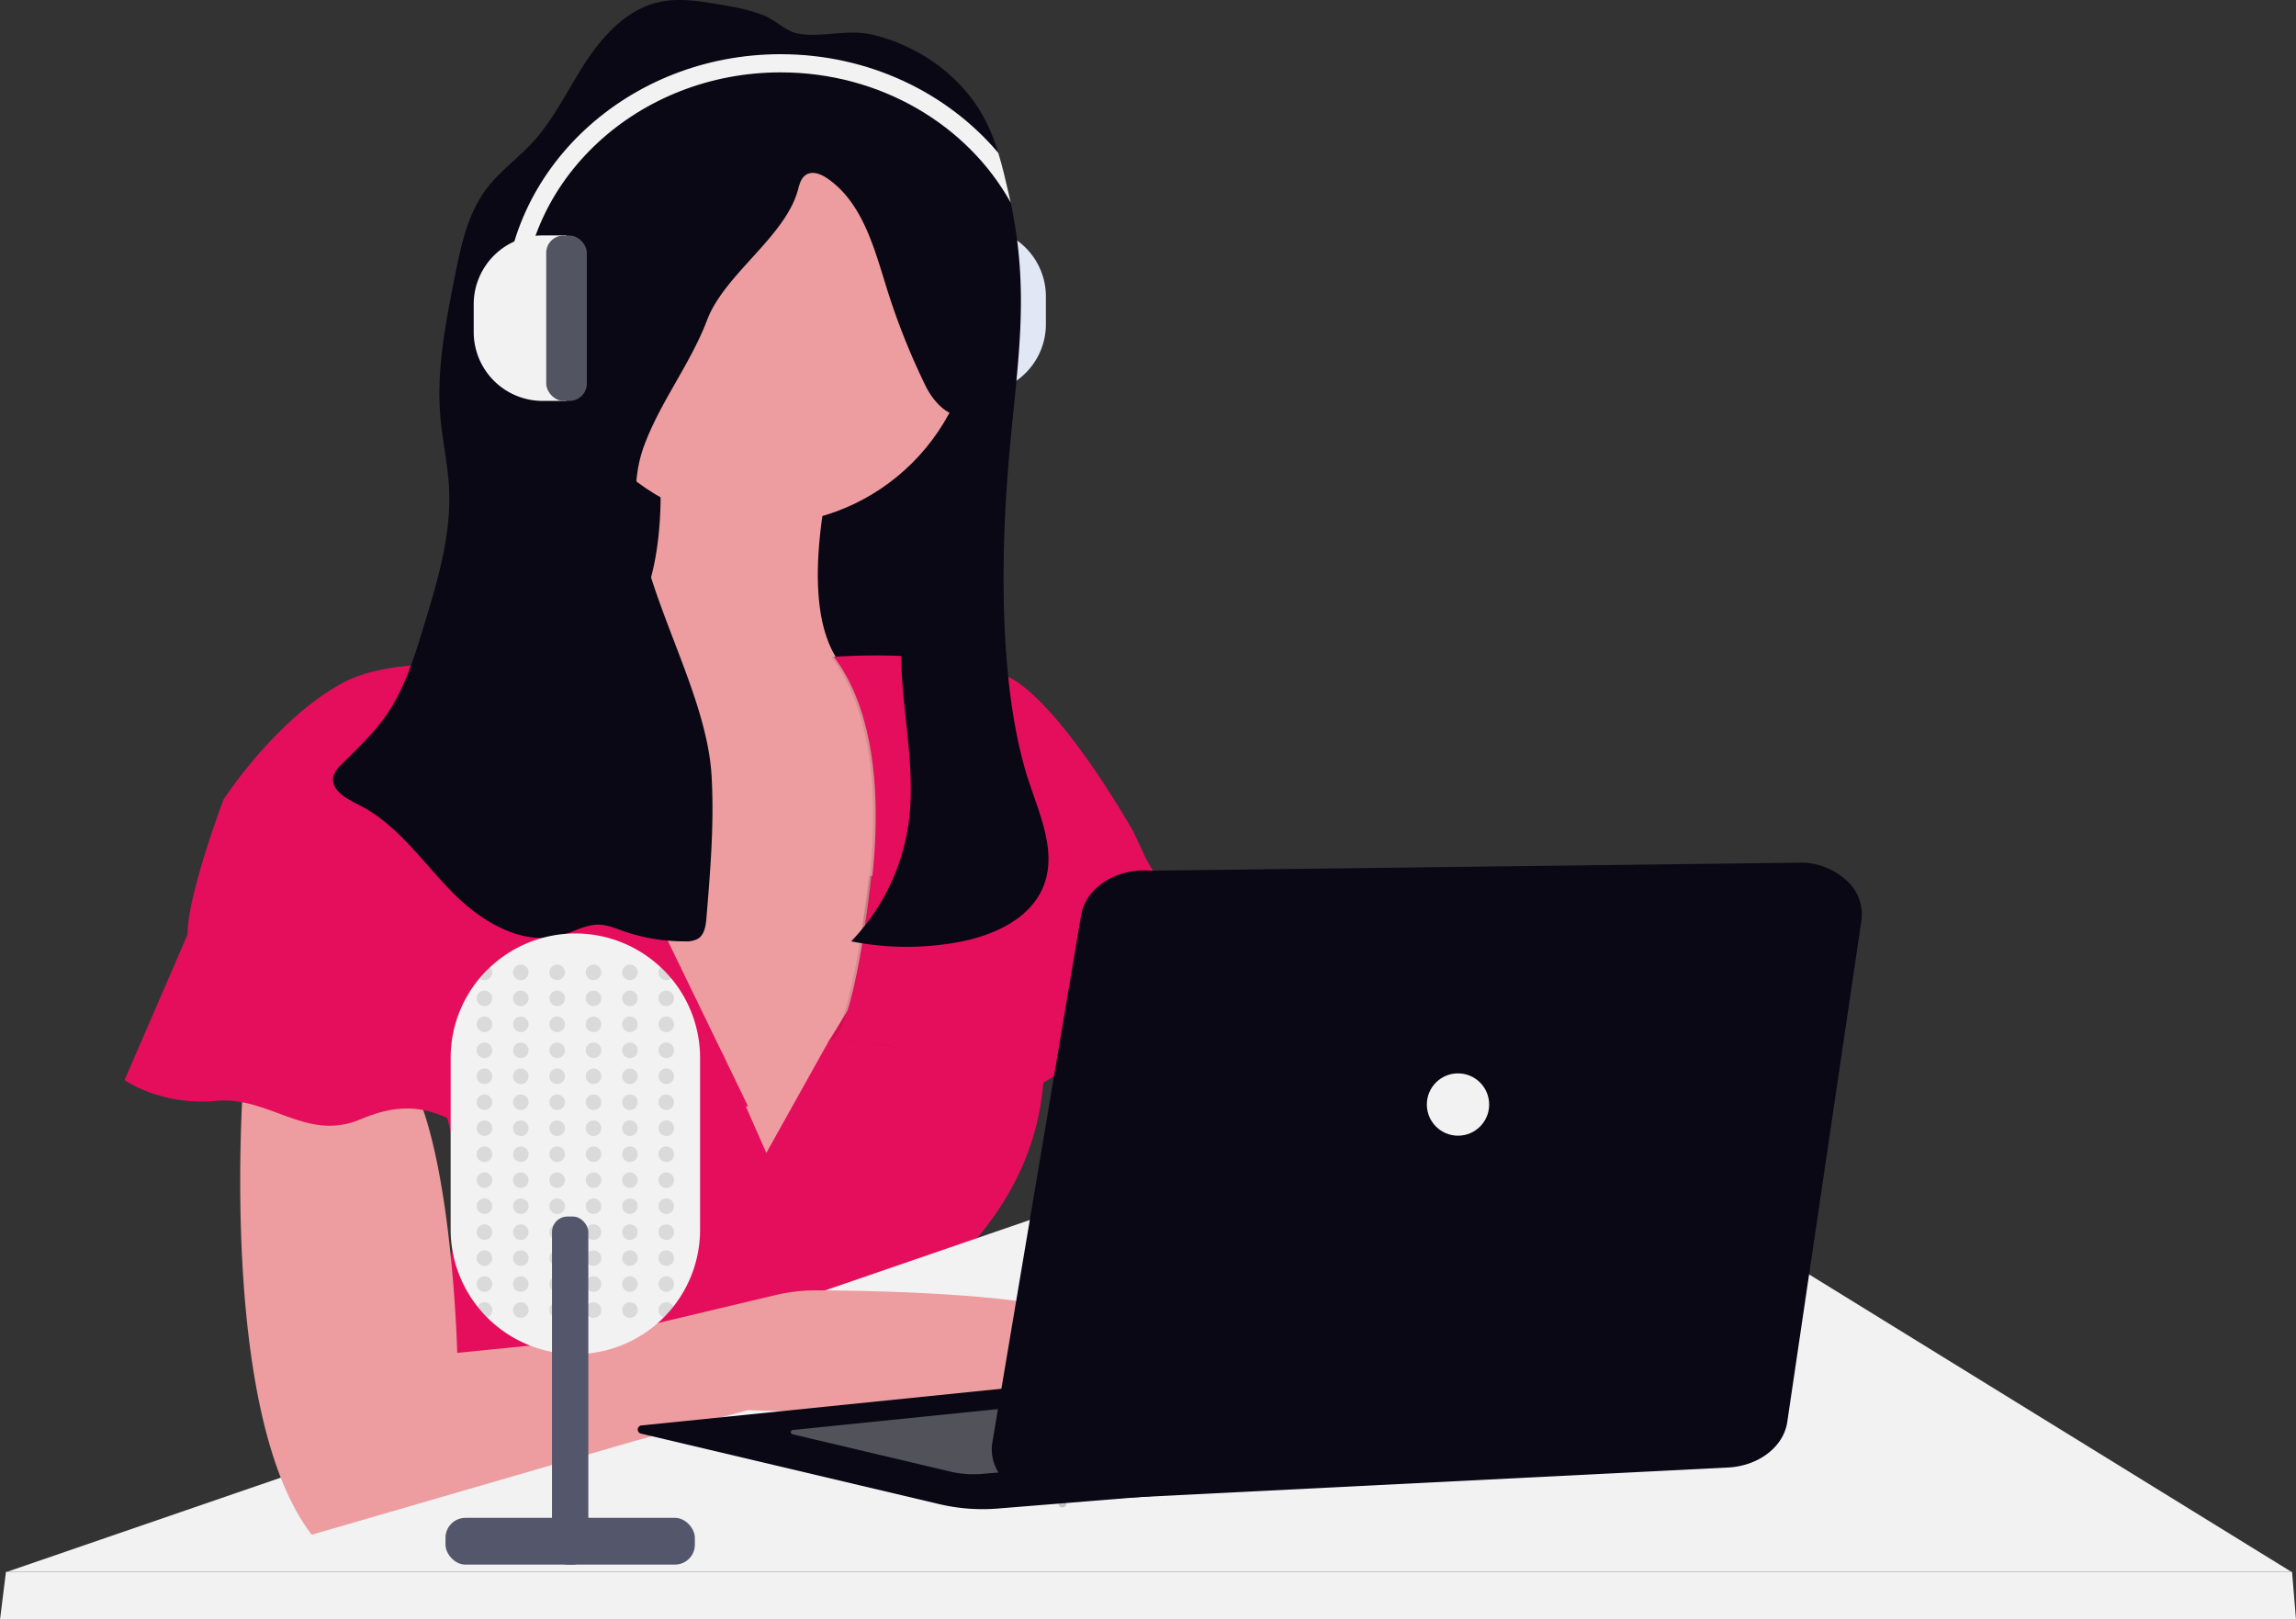 <svg xmlns="http://www.w3.org/2000/svg" xmlns:xlink="http://www.w3.org/1999/xlink" width="800.112" height="564.477" viewBox="0 0 800.112 564.477" role="img"><rect x="0" y="0" width="800.112" height="564.477" fill="#333333" stroke="none"/><g transform="translate(-447.337 -224.08)"><path d="M24.007,0h8.338V57.672H24.007A24.007,24.007,0,0,1,0,33.665v-9.6A24.007,24.007,0,0,1,24.007,0Z" transform="translate(811.804 361.076) rotate(180)" fill="#dfe6f5"></path><rect width="14.154" height="57.623" rx="6.03" transform="translate(786.535 361.075) rotate(180)" fill="#535461"></rect><g transform="translate(772.38 303.404)" opacity="0.1"><path d="M24.007,0h8.338V57.672H24.007A24.007,24.007,0,0,1,0,33.665v-9.6A24.007,24.007,0,0,1,24.007,0Z" transform="translate(39.422 57.672) rotate(180)" fill="#f2f2f2"></path><rect width="14.154" height="57.623" rx="6.03" transform="translate(14.154 57.672) rotate(180)" fill="#f2f2f2"></rect></g><rect width="145.733" height="151.168" transform="translate(646.031 333.931)" fill="#090814"></rect><path d="M430.256,372.333l-8.8,63.928-4.145,30.048-1.525,11.036-12.776,24.906-23.46,45.707L334.3,553.393,254.69,441.128s-41.68-79.655,21.69-72.422c35.532,4.066,43.987-27.741,44.622-56.469a213.6,213.6,0,0,0-3.91-43.107l63.361,30.781q-2.209,10.293-3.323,18.914c-3.089,23.518-.528,38.181,4.829,47.066C396.22,389.556,430.256,372.333,430.256,372.333Z" transform="translate(356.533 86.97)" fill="#ed9da0"></path><circle cx="73.321" cy="73.321" r="73.321" transform="translate(640.147 260.159)" fill="#ed9da0"></circle><path d="M417.546,589.1c-2.209,8.8,3.363,23.919,10.752,38.767-35.434,3.812-74.289,1.828-74.289,1.828l-39.872,10.87L201.9,673.15c-4.887-6.324-8.8-14.271-12.033-23.225l11.124-12.981c35-21.387,46.44-48.122,48.112-71.66a100.68,100.68,0,0,0-3.089-31.758,106.312,106.312,0,0,0-9.716-25.112l104.19.489h.88l8.563,19.462.391.88,6.373,14.477,21.72-38.924,7.536-12.179,4.223-6.842s62.461-14.506,63.37,22.639a99.209,99.209,0,0,1-.5,12.766c-3.108,29.872-19.452,49.734-32.99,63.273A9.775,9.775,0,0,0,417.546,589.1Z" transform="translate(357.69 82.155)" fill="#E50E5C"></path><path d="M658.867,635.765c-1.808,21.72-54.309-7.243-54.309-7.243s-16.295-5.435-71.513-40.732a168.6,168.6,0,0,1-63.537-74.181,106.544,106.544,0,0,1-5.288-14.525L502.264,471l11.094,16.959,36.881,56.352,54.309,36.167S660.675,614.045,658.867,635.765Z" transform="translate(351.513 82.425)" fill="#ed9da0"></path><path d="M856.33,629.244H60.23l79.7-27.414,199.239-68.541,127.05-43.709H629.861Z" transform="translate(389.515 142.611)" fill="#f2f2f2"></path><path d="M59.524,650.72l-2.074,16.7H857.563l-1.38-16.7Z" transform="translate(389.887 121.134)" fill="#f2f2f2"></path><path d="M424.606,440.11l-5.669,41.054-12.776,24.906a77.887,77.887,0,0,0-24.261-2.278c9-1.241,14.819-57.5,14.819-57.5l.518-.117Z" transform="translate(353.366 83.121)" opacity="0.1"></path><path d="M507.675,486.314c-18.1-2.717-38.924,23.538-38.924,23.538s-24.437,23.538-40.732,7.243c-15.786-15.786-43.459-13.685-45.179-13.587,9-1.251,14.819-57.506,14.819-57.506l.518-.117,86.869-19.315s5.181,7.937,11.026,18.044C506.619,462.825,519.326,488.064,507.675,486.314Z" transform="translate(353.345 83.425)" fill="#E50E5C"></path><path d="M433.464,374.562l-8.8,63.928-4.145,30.048c-12.14-.909-26.861-2.541-26.861-2.541s15.386-64.27-9.961-97.749c0,0,.538,0,1.505-.1C399.428,391.786,433.464,374.562,433.464,374.562Z" transform="translate(353.326 84.741)" opacity="0.1"></path><path d="M384.61,368.219s46.167-3.617,64.27,9.052S489,429.179,489,429.179L495.93,444S485.1,445.157,486,446.975s-14.486,10.86-21.72,8.142-25.346,11.73-27.155,13.577-42.54-2.717-42.54-2.717S409.956,401.708,384.61,368.219Z" transform="translate(353.305 84.75)" fill="#E50E5C"></path><path d="M477.6,614.785c-20.82,24.437-127.63,19.012-127.63,19.012l-39.833,10.85L197.9,677.236C171.5,643.024,172.09,561.492,173.527,528.512c.391-8.856.831-14.213.831-14.213s38.014-23.538,55.218,0c3.069,4.193,5.64,10.058,7.82,16.862,9.98,31.368,11.2,82.705,11.2,82.705l45.258-4.526,65.755-15.64a59.412,59.412,0,0,1,13.831-1.613C400.7,592.166,495.472,593.808,477.6,614.785Z" transform="translate(358.07 81.686)" fill="#ed9da0"></path><path d="M349,526.6s-8.142,1.808-24.437-1.808-22.629,3.617-31.68,7.243-32.589,5.435-41.641,1.808-18.1-10.86-37.144-2.717-31.68-8.152-50.683-6.373-31.68-7.243-31.68-7.243l20.195-46.646,6.06-14.007L309.437,446.5h.723Z" transform="translate(358.999 82.977)" fill="#E50E5C"></path><path d="M281.655,374.624s-49.783-9.961-73.311,2.717-41.631,40.732-41.631,40.732-14.263,37.864-12.295,48.874,33.106,0,33.106,0,38.923-9.052,44.358,4.526,30.781,6.334,30.781,6.334,52.5-14.486,62.461,1.808Z" transform="translate(358.492 84.679)" fill="#E50E5C"></path><path d="M453.774,442.555c-4.477,11.788-17.751,17.663-30.165,19.9a99.6,99.6,0,0,1-36.978-.332,74.348,74.348,0,0,0,19.99-41.054c3.333-24-5.239-48.493-1.711-72.451,3.626-24.6,19.657-46.186,22.433-70.9-5.513,3.558-11.857-3.206-14.75-9.1a240.157,240.157,0,0,1-13.4-33.567c-4.487-14.291-8.5-30.3-20.84-38.787-2.18-1.505-5.122-2.717-7.38-1.32-1.652.977-2.3,3.04-2.776,4.887-4.242,16.617-25.688,29.676-31.759,45.737-5.777,15.239-16.2,28.347-21.9,43.645-13.059,34.994,21.407,78.14,23.46,115.441.919,16.471-.45,32.98-1.818,49.412-.225,2.629-.645,5.6-2.825,7.077a8.319,8.319,0,0,1-4.672.977,63.839,63.839,0,0,1-21.514-3.6c-2.786-.977-5.581-2.17-8.533-2.219-4.36-.068-8.328,2.326-12.512,3.578-14.105,4.242-28.787-4.839-39.031-15.415s-18.924-23.391-32.1-29.931c-4.311-2.15-9.951-5.259-8.8-9.941A9.461,9.461,0,0,1,209,400.494c5.337-5.366,10.948-10.557,15.317-16.735,6.588-9.335,10.019-20.469,13.362-31.4,4.829-15.816,9.706-32.022,8.8-48.532-.43-8.182-2.287-16.226-3-24.437-1.408-16.265,1.779-32.531,4.946-48.542,2.15-10.909,4.487-22.218,11.2-31.084,4.565-6.021,10.84-10.488,15.962-16.05,7.644-8.3,12.434-18.758,18.631-28.191s14.6-18.367,25.63-20.762c6.676-1.456,13.626-.342,20.371.782,5.386.909,10.9,1.847,15.992,3.91,4.017,1.6,7.712,5.562,11.828,6.315,8.191,1.535,17.194-1.681,25.962.391,17.057,4.017,32.619,15.454,40.184,31.436a71.945,71.945,0,0,1,3.734,9.775c1.447,4.692,2.551,9.491,3.646,14.281.235.977.459,2.033.674,3.04h0c6.7,31.827,2.375,55-.547,88.111s-3.636,77.466,5.572,109.478C451.106,415.654,458.7,429.584,453.774,442.555Z" transform="translate(357.326 90.011)" fill="#090814"></path><path d="M334.918,510.3v59.744a43.253,43.253,0,0,1-9.325,26.891,44.634,44.634,0,0,1-3.314,3.734,43.449,43.449,0,0,1-61.582,0,44.644,44.644,0,0,1-3.314-3.734A43.254,43.254,0,0,1,248,570.044V510.3a43.215,43.215,0,0,1,10.039-27.78,41.281,41.281,0,0,1,3.724-3.91,43.41,43.41,0,0,1,59.382,0c.352.313.694.655,1.036.977.977.977,1.828,1.955,2.688,2.932a43.214,43.214,0,0,1,10.049,27.78Z" transform="translate(356.381 82.518)" fill="#f2f2f2"></path><circle cx="2.717" cy="2.717" r="2.717" transform="translate(626.111 560.228)" opacity="0.1"></circle><circle cx="2.717" cy="2.717" r="2.717" transform="translate(626.111 569.28)" opacity="0.1"></circle><circle cx="2.717" cy="2.717" r="2.717" transform="translate(626.111 578.331)" opacity="0.1"></circle><circle cx="2.717" cy="2.717" r="2.717" transform="translate(626.111 587.383)" opacity="0.1"></circle><circle cx="2.717" cy="2.717" r="2.717" transform="translate(626.111 596.435)" opacity="0.1"></circle><circle cx="2.717" cy="2.717" r="2.717" transform="translate(626.111 605.486)" opacity="0.1"></circle><circle cx="2.717" cy="2.717" r="2.717" transform="translate(626.111 614.538)" opacity="0.1"></circle><circle cx="2.717" cy="2.717" r="2.717" transform="translate(626.111 623.599)" opacity="0.1"></circle><circle cx="2.717" cy="2.717" r="2.717" transform="translate(626.111 632.65)" opacity="0.1"></circle><circle cx="2.717" cy="2.717" r="2.717" transform="translate(626.111 641.702)" opacity="0.1"></circle><circle cx="2.717" cy="2.717" r="2.717" transform="translate(626.111 650.753)" opacity="0.1"></circle><circle cx="2.717" cy="2.717" r="2.717" transform="translate(626.111 659.804)" opacity="0.1"></circle><circle cx="2.717" cy="2.717" r="2.717" transform="translate(626.111 668.857)" opacity="0.1"></circle><circle cx="2.717" cy="2.717" r="2.717" transform="translate(626.111 677.909)" opacity="0.1"></circle><path d="M262.728,480.7a2.717,2.717,0,0,1-4.448,2.092A41.284,41.284,0,0,1,262,478.88,2.659,2.659,0,0,1,262.728,480.7Z" transform="translate(356.15 82.248)" opacity="0.1"></path><circle cx="2.717" cy="2.717" r="2.717" transform="translate(613.442 569.28)" opacity="0.1"></circle><circle cx="2.717" cy="2.717" r="2.717" transform="translate(613.442 578.331)" opacity="0.1"></circle><circle cx="2.717" cy="2.717" r="2.717" transform="translate(613.442 587.383)" opacity="0.1"></circle><circle cx="2.717" cy="2.717" r="2.717" transform="translate(613.442 596.435)" opacity="0.1"></circle><circle cx="2.717" cy="2.717" r="2.717" transform="translate(613.442 605.486)" opacity="0.1"></circle><circle cx="2.717" cy="2.717" r="2.717" transform="translate(613.442 614.538)" opacity="0.1"></circle><circle cx="2.717" cy="2.717" r="2.717" transform="translate(613.442 623.599)" opacity="0.1"></circle><circle cx="2.717" cy="2.717" r="2.717" transform="translate(613.442 632.65)" opacity="0.1"></circle><circle cx="2.717" cy="2.717" r="2.717" transform="translate(613.442 641.702)" opacity="0.1"></circle><circle cx="2.717" cy="2.717" r="2.717" transform="translate(613.442 650.753)" opacity="0.1"></circle><circle cx="2.717" cy="2.717" r="2.717" transform="translate(613.442 659.804)" opacity="0.1"></circle><circle cx="2.717" cy="2.717" r="2.717" transform="translate(613.442 668.857)" opacity="0.1"></circle><path d="M262.711,601.067a2.708,2.708,0,0,1-1.847,2.571,44.6,44.6,0,0,1-3.314-3.734,2.708,2.708,0,0,1,5.161,1.163Z" transform="translate(356.166 79.558)" opacity="0.1"></path><circle cx="2.717" cy="2.717" r="2.717" transform="translate(638.788 560.228)" opacity="0.1"></circle><circle cx="2.717" cy="2.717" r="2.717" transform="translate(638.788 569.28)" opacity="0.1"></circle><circle cx="2.717" cy="2.717" r="2.717" transform="translate(638.788 578.331)" opacity="0.1"></circle><circle cx="2.717" cy="2.717" r="2.717" transform="translate(638.788 587.383)" opacity="0.1"></circle><circle cx="2.717" cy="2.717" r="2.717" transform="translate(638.788 596.435)" opacity="0.1"></circle><circle cx="2.717" cy="2.717" r="2.717" transform="translate(638.788 605.486)" opacity="0.1"></circle><circle cx="2.717" cy="2.717" r="2.717" transform="translate(638.788 614.538)" opacity="0.1"></circle><circle cx="2.717" cy="2.717" r="2.717" transform="translate(638.788 623.599)" opacity="0.1"></circle><circle cx="2.717" cy="2.717" r="2.717" transform="translate(638.788 632.65)" opacity="0.1"></circle><circle cx="2.717" cy="2.717" r="2.717" transform="translate(638.788 641.702)" opacity="0.1"></circle><circle cx="2.717" cy="2.717" r="2.717" transform="translate(638.788 650.753)" opacity="0.1"></circle><circle cx="2.717" cy="2.717" r="2.717" transform="translate(638.788 659.804)" opacity="0.1"></circle><circle cx="2.717" cy="2.717" r="2.717" transform="translate(638.788 668.857)" opacity="0.1"></circle><circle cx="2.717" cy="2.717" r="2.717" transform="translate(638.788 677.909)" opacity="0.1"></circle><circle cx="2.717" cy="2.717" r="2.717" transform="translate(651.457 560.228)" opacity="0.1"></circle><circle cx="2.717" cy="2.717" r="2.717" transform="translate(651.457 569.28)" opacity="0.1"></circle><circle cx="2.717" cy="2.717" r="2.717" transform="translate(651.457 578.331)" opacity="0.1"></circle><circle cx="2.717" cy="2.717" r="2.717" transform="translate(651.457 587.383)" opacity="0.1"></circle><circle cx="2.717" cy="2.717" r="2.717" transform="translate(651.457 596.435)" opacity="0.1"></circle><circle cx="2.717" cy="2.717" r="2.717" transform="translate(651.457 605.486)" opacity="0.1"></circle><circle cx="2.717" cy="2.717" r="2.717" transform="translate(651.457 614.538)" opacity="0.1"></circle><circle cx="2.717" cy="2.717" r="2.717" transform="translate(651.457 623.599)" opacity="0.1"></circle><circle cx="2.717" cy="2.717" r="2.717" transform="translate(651.457 632.65)" opacity="0.1"></circle><circle cx="2.717" cy="2.717" r="2.717" transform="translate(651.457 641.702)" opacity="0.1"></circle><circle cx="2.717" cy="2.717" r="2.717" transform="translate(651.457 650.753)" opacity="0.1"></circle><circle cx="2.717" cy="2.717" r="2.717" transform="translate(651.457 659.804)" opacity="0.1"></circle><circle cx="2.717" cy="2.717" r="2.717" transform="translate(651.457 668.857)" opacity="0.1"></circle><circle cx="2.717" cy="2.717" r="2.717" transform="translate(651.457 677.909)" opacity="0.1"></circle><circle cx="2.717" cy="2.717" r="2.717" transform="translate(664.134 560.228)" opacity="0.1"></circle><circle cx="2.717" cy="2.717" r="2.717" transform="translate(664.134 569.28)" opacity="0.1"></circle><circle cx="2.717" cy="2.717" r="2.717" transform="translate(664.134 578.331)" opacity="0.1"></circle><circle cx="2.717" cy="2.717" r="2.717" transform="translate(664.134 587.383)" opacity="0.1"></circle><circle cx="2.717" cy="2.717" r="2.717" transform="translate(664.134 596.435)" opacity="0.1"></circle><circle cx="2.717" cy="2.717" r="2.717" transform="translate(664.134 605.486)" opacity="0.1"></circle><circle cx="2.717" cy="2.717" r="2.717" transform="translate(664.134 614.538)" opacity="0.1"></circle><circle cx="2.717" cy="2.717" r="2.717" transform="translate(664.134 623.599)" opacity="0.1"></circle><circle cx="2.717" cy="2.717" r="2.717" transform="translate(664.134 632.65)" opacity="0.1"></circle><circle cx="2.717" cy="2.717" r="2.717" transform="translate(664.134 641.702)" opacity="0.1"></circle><circle cx="2.717" cy="2.717" r="2.717" transform="translate(664.134 650.753)" opacity="0.1"></circle><circle cx="2.717" cy="2.717" r="2.717" transform="translate(664.134 659.804)" opacity="0.1"></circle><circle cx="2.717" cy="2.717" r="2.717" transform="translate(664.134 668.857)" opacity="0.1"></circle><circle cx="2.717" cy="2.717" r="2.717" transform="translate(664.134 677.909)" opacity="0.1"></circle><path d="M326.548,482.789A2.717,2.717,0,0,1,322.1,480.7a2.659,2.659,0,0,1,.723-1.838c.352.313.694.655,1.036.977C324.8,480.8,325.687,481.773,326.548,482.789Z" transform="translate(354.713 82.248)" opacity="0.1"></path><circle cx="2.717" cy="2.717" r="2.717" transform="translate(676.803 569.28)" opacity="0.1"></circle><circle cx="2.717" cy="2.717" r="2.717" transform="translate(676.803 578.331)" opacity="0.1"></circle><circle cx="2.717" cy="2.717" r="2.717" transform="translate(676.803 587.383)" opacity="0.1"></circle><circle cx="2.717" cy="2.717" r="2.717" transform="translate(676.803 596.435)" opacity="0.1"></circle><circle cx="2.717" cy="2.717" r="2.717" transform="translate(676.803 605.486)" opacity="0.1"></circle><circle cx="2.717" cy="2.717" r="2.717" transform="translate(676.803 614.538)" opacity="0.1"></circle><circle cx="2.717" cy="2.717" r="2.717" transform="translate(676.803 623.599)" opacity="0.1"></circle><circle cx="2.717" cy="2.717" r="2.717" transform="translate(676.803 632.65)" opacity="0.1"></circle><circle cx="2.717" cy="2.717" r="2.717" transform="translate(676.803 641.702)" opacity="0.1"></circle><circle cx="2.717" cy="2.717" r="2.717" transform="translate(676.803 650.753)" opacity="0.1"></circle><circle cx="2.717" cy="2.717" r="2.717" transform="translate(676.803 659.804)" opacity="0.1"></circle><circle cx="2.717" cy="2.717" r="2.717" transform="translate(676.803 668.857)" opacity="0.1"></circle><path d="M327.261,599.894a44.622,44.622,0,0,1-3.314,3.734,2.717,2.717,0,1,1,3.314-3.734Z" transform="translate(354.713 79.558)" opacity="0.1"></path><rect width="12.668" height="121.296" rx="5.4" transform="translate(639.696 648.036)" fill="#54576b"></rect><rect width="86.899" height="16.295" rx="6.95" transform="translate(602.583 753.038)" fill="#54576b"></rect><circle cx="1.359" cy="1.359" r="1.359" transform="translate(816.201 746.703)" opacity="0.2"></circle><path d="M443.6,205.119c-14.946-26.93-45.287-45.394-80.154-45.394-49.656,0-90.066,37.36-90.066,83.282H267c0-49.412,43.254-89.616,96.4-89.616,30.771,0,58.219,13.47,75.882,34.408,1.447,4.692,2.551,9.491,3.646,14.281C443.172,203.1,443.4,204.112,443.6,205.119Z" transform="translate(355.953 89.576)" fill="#f2f2f2"></path><path d="M250.337,156h8.338v57.672h-8.338a24.007,24.007,0,0,1-24.007-24.007v-9.6A24.007,24.007,0,0,1,250.337,156Z" transform="translate(386.085 150.121)" fill="#f2f2f2"></path><rect width="14.154" height="57.623" rx="6.03" transform="translate(637.684 306.17)" fill="#535461"></rect><g transform="translate(669.569 524.7)"><path d="M370.02,641.858,592.447,619.19l2.717,43.449-100.847,8.172a65.861,65.861,0,0,1-20.732-1.583L369.835,644.7a1.447,1.447,0,0,1,.186-2.844Z" transform="translate(-368.728 -445.725)" fill="#090814"></path><path d="M423.985,643.724,541.6,631.74l1.437,22.971-53.322,4.33a34.829,34.829,0,0,1-10.967-.85l-54.857-12.971a.762.762,0,0,1,.1-1.5Z" transform="translate(-369.957 -446.008)" fill="#fff" opacity="0.3"></path><path d="M550.315,391.88l227.891-2.81a24,24,0,0,1,15.1,6.683,15.757,15.757,0,0,1,4.711,13.434L772.165,584c-1.276,8.667-10,15.352-20.732,15.877l-232.925,11.71a25.076,25.076,0,0,1-17.707-5.814c-4.524-4-6.587-9.45-5.616-14.826l30.928-183.716C527.835,397.68,538.494,390.921,550.315,391.88Z" transform="translate(-371.57 -389.07)" fill="#090814"></path><circle cx="10.86" cy="10.86" r="10.86" transform="translate(274.995 73.439)" fill="#f2f2f2"></circle></g></g></svg>
